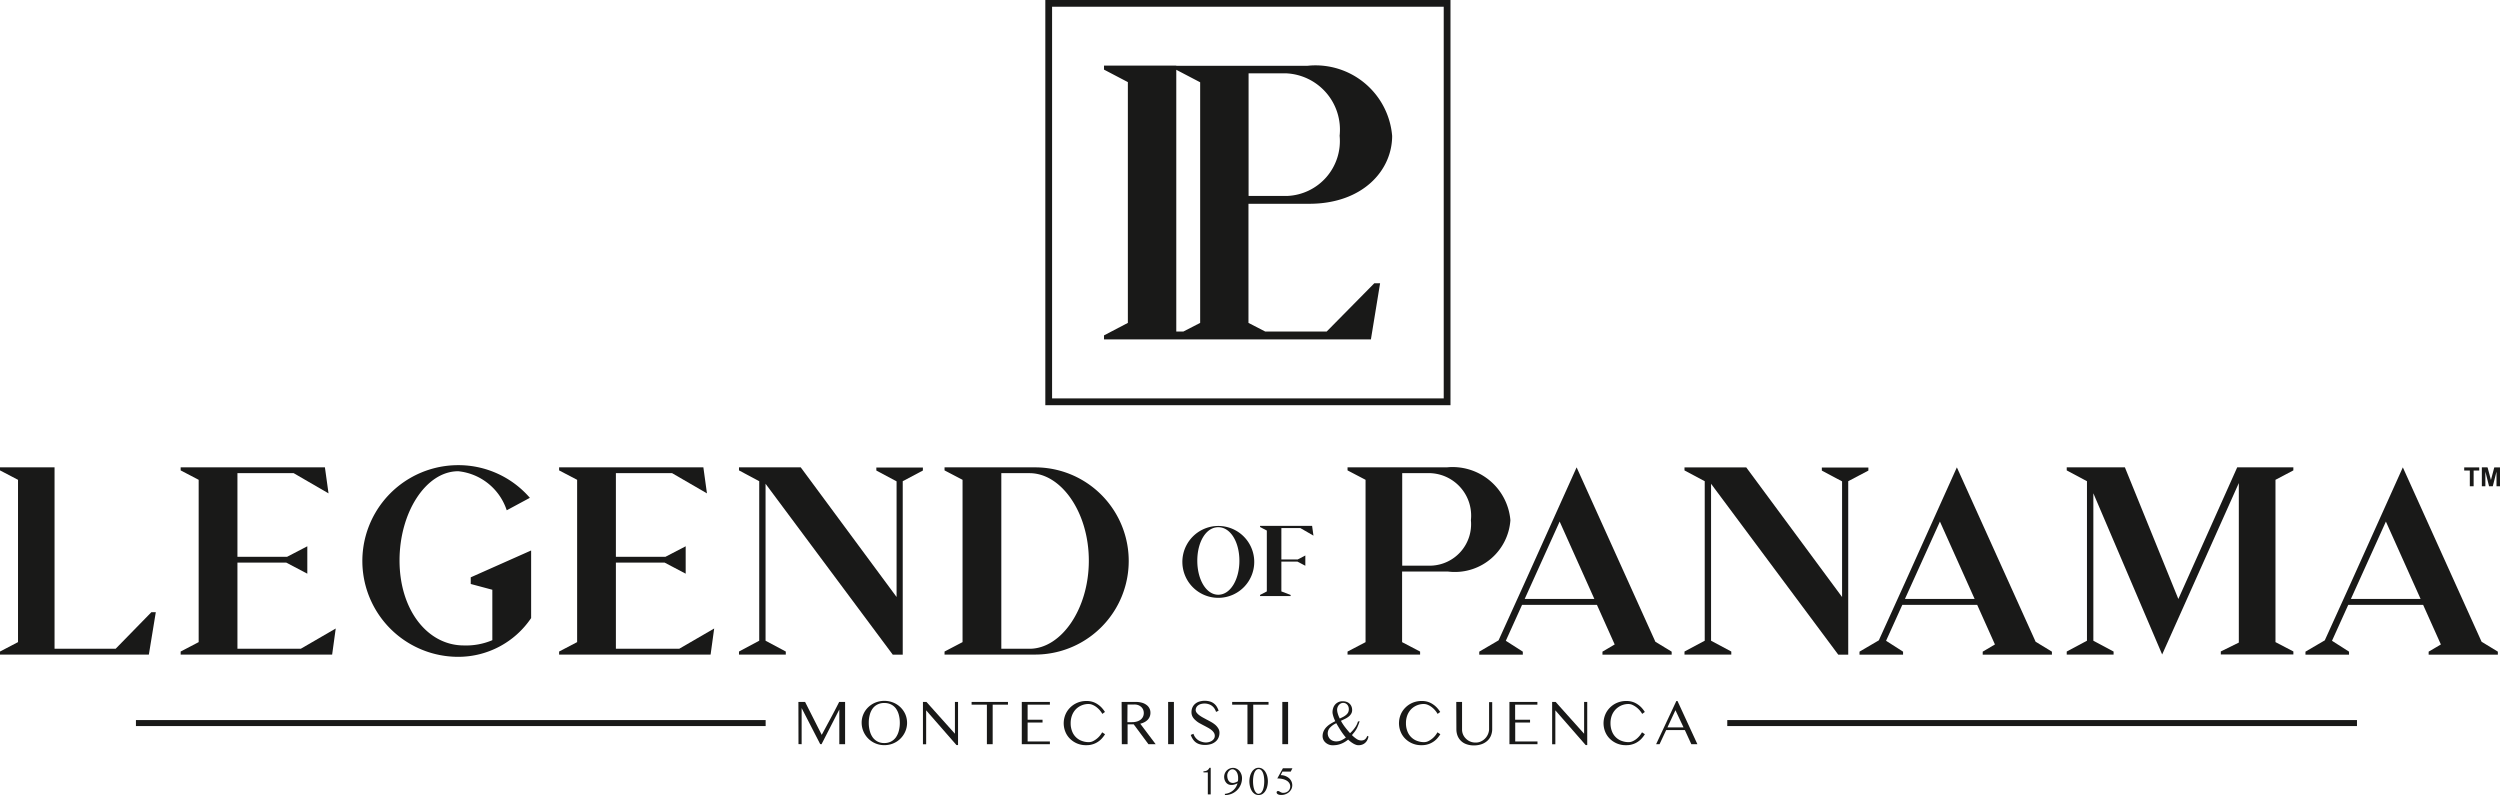 <svg version="1.1" id="Calque_1" xmlns="http://www.w3.org/2000/svg" x="0" y="0" width="86.476" height="27.503" style="enable-background:new 0 0 86.476 27.503" xml:space="preserve"><style>.st0{fill:#191918}</style><path id="Tracé_792" class="st0" d="M50.045 16.166a2.007 2.007 0 0 1 2.197 1.795l.003.035a1.924 1.924 0 0 1-2.054 1.784c-.037-.003-.074-.006-.111-.011h-1.581v2.443l.623.326v.105h-2.51v-.105l.623-.326v-5.615l-.623-.326v-.105h3.433zm-1.542 3.4h1.006a1.434 1.434 0 0 0 1.37-1.571 1.47 1.47 0 0 0-1.303-1.621c-.035-.004-.07-.006-.105-.008h-.968v3.2z"/><path id="Tracé_793" class="st0" d="M63.931 16.645v6h-.345l-4.4-5.911v5.429l.7.374v.105h-1.619v-.105l.7-.374v-5.518l-.7-.373v-.105h2.136l3.315 4.484v-4l-.7-.373v-.105h1.61v.105l-.697.367z"/><g id="Groupe_9557" transform="translate(41.628 26.559)"><g id="Groupe_9556-2"><path id="Tracé_794" class="st0" d="M.151.92V.158H0V.119A.249.249 0 0 0 .131.088a.211.211 0 0 0 .076-.089h.044v.92l-.1.001z"/><path id="Tracé_795" class="st0" d="M.738.901a.501.501 0 0 0 .28-.114.484.484 0 0 0 .16-.252.485.485 0 0 1-.172.057H.954A.217.217 0 0 1 .779.505a.277.277 0 0 1-.047-.09.337.337 0 0 1-.016-.1.311.311 0 0 1 .189-.289.305.305 0 0 1 .119-.024.26.26 0 0 1 .119.028.309.309 0 0 1 .1.076.394.394 0 0 1 .091.254.58.58 0 0 1-.433.563.587.587 0 0 1-.156.021L.738.901zm.454-.437c0-.019.006-.039.007-.059V.341a.433.433 0 0 0-.015-.113.332.332 0 0 0-.041-.092.207.207 0 0 0-.063-.062.148.148 0 0 0-.079-.023.13.13 0 0 0-.067.019.219.219 0 0 0-.096.117.207.207 0 0 0-.015.077.42.42 0 0 0 .011.1c.007.03.019.058.036.083a.175.175 0 0 0 .062.056.184.184 0 0 0 .089.02c.015 0 .03-.002.044-.005a.388.388 0 0 0 .127-.055v.001z"/><path id="Tracé_796" class="st0" d="M1.909.941a.243.243 0 0 1-.131-.035.318.318 0 0 1-.1-.1.483.483 0 0 1-.065-.151.724.724 0 0 1 0-.372.542.542 0 0 1 .065-.148.34.34 0 0 1 .1-.1.25.25 0 0 1 .261 0 .34.34 0 0 1 .1.1.542.542 0 0 1 .065.148.724.724 0 0 1 0 .372.483.483 0 0 1-.065.151.318.318 0 0 1-.1.1.246.246 0 0 1-.13.035zm0-.045a.117.117 0 0 0 .085-.035.281.281 0 0 0 .061-.095.652.652 0 0 0 .036-.138 1.107 1.107 0 0 0 0-.325.565.565 0 0 0-.036-.134.265.265 0 0 0-.061-.091.125.125 0 0 0-.171 0 .262.262 0 0 0-.06.091.617.617 0 0 0-.036.134 1.104 1.104 0 0 0 0 .325.652.652 0 0 0 .036.138.279.279 0 0 0 .06.095.119.119 0 0 0 .086.04V.896z"/><path id="Tracé_797" class="st0" d="M3.019.131h-.286l-.061.123a.443.443 0 0 1 .281.099.323.323 0 0 1 .119.252c0 .045-.01.09-.03.13a.347.347 0 0 1-.083.107.405.405 0 0 1-.336.091.172.172 0 0 1-.049-.019.095.095 0 0 1-.032-.028.06.06 0 0 1-.011-.035.044.044 0 0 1 .015-.036.054.054 0 0 1 .034-.012c.013 0 .025.003.036.009.012.006.024.012.035.02l.022.013.026.011.033.009a.294.294 0 0 0 .042 0 .242.242 0 0 0 .161-.064.218.218 0 0 0 .035-.27.277.277 0 0 0-.09-.087.478.478 0 0 0-.141-.056.771.771 0 0 0-.185-.02l.194-.352h.329l-.058.115z"/></g></g><path id="Rectangle_3335" class="st0" d="M4.702 24.907h21.782v.208H4.702z"/><g id="Groupe_9558" transform="translate(0 16.089)"><path id="Tracé_798" class="st0" d="m4 6.352 1.236-1.265h.153l-.24 1.466H0v-.105l.623-.326V.508L0 .182V.077h1.887v6.275H4z"/><path id="Tracé_799" class="st0" d="M11.489 6.553h-5.24v-.105l.623-.326V.508L6.249.182V.077h4.99l.125.9-1.207-.7H8.213v2.894H9.93l.7-.364v.948l-.728-.383H8.213v2.979h2.193l1.207-.7-.124.902z"/><path id="Tracé_800" class="st0" d="m18.328 1.131-.8.431A1.977 1.977 0 0 0 15.851.211c-1.121 0-2.031 1.428-2.031 3.085 0 1.724.977 2.941 2.223 2.941.338.012.675-.05.987-.182V4.311l-.747-.2v-.23l2.089-.929V5.29a3.04 3.04 0 0 1-2.52 1.341 3.315 3.315 0 1 1-.006-6.63h.006a3.266 3.266 0 0 1 2.476 1.13z"/><path id="Tracé_801" class="st0" d="M24.58 6.553h-5.24v-.105l.623-.326V.508L19.34.182V.077h4.99l.124.9-1.207-.7h-1.943v2.894h1.714l.7-.364v.948l-.728-.383h-1.686v2.979h2.193l1.207-.7-.124.902z"/><path id="Tracé_802" class="st0" d="M31.226.556v6h-.345l-4.4-5.911v5.429l.7.374v.105h-1.619v-.105l.7-.374V.556l-.7-.374V.077h2.136l3.315 4.484v-4l-.7-.374V.082h1.61v.105l-.697.369z"/><path id="Tracé_803" class="st0" d="M35.805.077a3.238 3.238 0 0 1 0 6.476h-3.133v-.105l.623-.326V.508l-.623-.326V.077h3.133zm-1.169 6.275h.977c1.092 0 2.05-1.37 2.05-3.047S36.705.278 35.613.278h-.977v6.074z"/></g><g id="Groupe_9559" transform="translate(40.901 18.161)"><path id="Tracé_804" class="st0" d="M2.483 1.236a1.243 1.243 0 1 1-2.485.07 1.243 1.243 0 0 1 2.485-.07zm-1.969 0c0 .647.306 1.175.726 1.175s.73-.528.73-1.175S1.664.075 1.24.075.514.586.514 1.236z"/><path id="Tracé_805" class="st0" d="M4.251 1.053v.356l-.273-.144h-.556v1.031l.32.122v.04H2.685v-.04l.234-.122V.191L2.685.069v-.04h1.8l.047.338-.453-.262h-.657V1.19h.568l.261-.137z"/></g><g id="Groupe_9560" transform="translate(36.158)"><path id="Tracé_806" class="st0" d="M9.731 11.469H7.609l-.582-.3v-4.12h2.1c1.854 0 2.87-1.156 2.87-2.349a2.66 2.66 0 0 0-2.87-2.43l-.051.005H4.53v.139l.826.432v8.323l-.583.3H4.53v-9.2h-2.5v.139l.825.432v8.329l-.825.432v.14h9.232l.318-1.943h-.2l-1.649 1.671zm-2.7-8.933h1.282a1.95 1.95 0 0 1 1.867 2.159 1.9 1.9 0 0 1-1.816 2.083H7.031V2.536z"/><path id="Tracé_807" class="st0" d="M0 0v14.015h14.015V0H0zm13.781 13.781H.234V.234h13.547v13.547z"/></g><g id="Groupe_9561" transform="translate(27.617 24.247)"><path id="Tracé_808" class="st0" d="M0 .033h.231l.576 1.139.231-.43.1-.185.1-.189.093-.179.079-.156h.205v1.461h-.2v-1.2l-.614 1.2H.755L.112.245v1.249H.003L0 .033z"/><path id="Tracé_809" class="st0" d="M2.972 1.528a.778.778 0 0 1-.784-.772.739.739 0 0 1 .228-.54.78.78 0 0 1 .248-.161.833.833 0 0 1 .617 0 .773.773 0 0 1 .416.401.756.756 0 0 1 0 .6.78.78 0 0 1-.725.472zm0-.073c.08.002.16-.016.232-.052a.485.485 0 0 0 .169-.146.695.695 0 0 0 .1-.222c.024-.091.036-.186.035-.28a1.037 1.037 0 0 0-.035-.277.67.67 0 0 0-.1-.217.462.462 0 0 0-.169-.141.516.516 0 0 0-.232-.05.511.511 0 0 0-.234.05.462.462 0 0 0-.169.141.64.64 0 0 0-.1.217c-.024.09-.036.184-.035.277-.001.094.011.189.035.28.02.079.053.155.1.222a.485.485 0 0 0 .169.146.489.489 0 0 0 .234.052z"/><path id="Tracé_810" class="st0" d="M4.308.033h.121l.985 1.1v-1.1h.108v1.491h-.055L4.419.324v1.173h-.111V.033z"/><path id="Tracé_811" class="st0" d="M7.249.033v.095H6.72v1.366h-.2V.128h-.529V.033h1.258z"/><path id="Tracé_812" class="st0" d="M8.699.033v.095h-.77V.65h.516v.095h-.516V1.4h.77v.095h-.972V.034l.972-.001z"/><path id="Tracé_813" class="st0" d="M9.418.769a.738.738 0 0 0 .048.275.56.56 0 0 0 .332.335c.079.03.163.046.247.045a.335.335 0 0 0 .139-.031.728.728 0 0 0 .323-.309l.1.066a.986.986 0 0 1-.107.143.704.704 0 0 1-.54.236.773.773 0 0 1-.568-.225.712.712 0 0 1-.159-.242.786.786 0 0 1 .045-.676.785.785 0 0 1 .277-.278.792.792 0 0 1 .417-.107.656.656 0 0 1 .381.115c.052.034.1.075.142.121.04.044.077.092.109.143l-.091.067a.76.76 0 0 0-.219-.246.58.58 0 0 0-.129-.071.341.341 0 0 0-.126-.025.613.613 0 0 0-.439.178.62.62 0 0 0-.133.209.746.746 0 0 0-.049.277z"/><path id="Tracé_814" class="st0" d="M11.18.033h.485a.784.784 0 0 1 .221.028.465.465 0 0 1 .159.079.326.326 0 0 1 .132.274.337.337 0 0 1-.096.237.426.426 0 0 1-.111.082.587.587 0 0 1-.145.053l.532.708h-.25l-.508-.686h-.212v.686h-.2L11.18.033zm.2.7h.164a.556.556 0 0 0 .162-.022.41.41 0 0 0 .128-.062.29.29 0 0 0 .084-.1.311.311 0 0 0 .006-.25.264.264 0 0 0-.068-.094.32.32 0 0 0-.1-.061.38.38 0 0 0-.134-.022h-.238l-.004.611z"/><path id="Tracé_815" class="st0" d="M12.789.033h.2v1.461h-.2V.033z"/><path id="Tracé_816" class="st0" d="M14.088 1.436a.448.448 0 0 0 .115-.015.343.343 0 0 0 .1-.044.247.247 0 0 0 .072-.072.178.178 0 0 0 .028-.1.204.204 0 0 0-.032-.11.391.391 0 0 0-.085-.092.827.827 0 0 0-.122-.08c-.046-.025-.093-.051-.142-.076s-.1-.054-.153-.082a.738.738 0 0 1-.135-.1.449.449 0 0 1-.1-.121.323.323 0 0 1-.037-.158.398.398 0 0 1 .03-.156c.02-.047.05-.09.088-.124a.401.401 0 0 1 .143-.082.653.653 0 0 1 .37-.008.409.409 0 0 1 .238.173.665.665 0 0 1 .069.148l-.088.041a.504.504 0 0 0-.056-.117.364.364 0 0 0-.2-.15.477.477 0 0 0-.281-.002.299.299 0 0 0-.093.05.203.203 0 0 0-.075.151.16.16 0 0 0 .033.094.461.461 0 0 0 .086.085c.039.029.08.056.122.079l.14.076c.053.027.106.056.159.086a.893.893 0 0 1 .143.1.513.513 0 0 1 .1.122.28.28 0 0 1 .04.149.42.42 0 0 1-.032.164.37.37 0 0 1-.095.133.456.456 0 0 1-.157.09.68.68 0 0 1-.219.033.63.63 0 0 1-.178-.023.433.433 0 0 1-.14-.068.433.433 0 0 1-.1-.109.672.672 0 0 1-.073-.147l.094-.039a.412.412 0 0 0 .277.273.484.484 0 0 0 .146.028z"/><path id="Tracé_817" class="st0" d="M16.262.033v.095h-.529v1.366h-.2V.128h-.529V.033h1.258z"/><path id="Tracé_818" class="st0" d="M16.739.033h.2v1.461h-.2V.033z"/><path id="Tracé_819" class="st0" d="M19.413.7a1.853 1.853 0 0 1-.085.223.825.825 0 0 1-.039.072c-.013.021-.027.04-.041.06s-.03.039-.046.058l-.055.067c.05.051.105.097.165.136a.287.287 0 0 0 .152.05.257.257 0 0 0 .078-.01.163.163 0 0 0 .058-.031.21.21 0 0 0 .044-.05.447.447 0 0 0 .035-.069l.041.024a.452.452 0 0 1-.046.129.315.315 0 0 1-.176.152.385.385 0 0 1-.122.02.27.27 0 0 1-.085-.014.515.515 0 0 1-.09-.04.94.94 0 0 1-.185-.141 1.157 1.157 0 0 1-.13.09.789.789 0 0 1-.257.095.878.878 0 0 1-.135.011.367.367 0 0 1-.278-.11.295.295 0 0 1-.084-.2.422.422 0 0 1 .038-.182.507.507 0 0 1 .1-.142.746.746 0 0 1 .14-.11c.052-.032.105-.061.16-.088l-.036-.081a1.018 1.018 0 0 1-.051-.163.3.3 0 0 1-.008-.067c0-.048.008-.096.023-.141a.333.333 0 0 1 .336-.238.38.38 0 0 1 .125.02.28.28 0 0 1 .17.155c.017.04.026.084.025.128a.24.24 0 0 1-.033.128.352.352 0 0 1-.088.1.693.693 0 0 1-.124.077c-.047.023-.094.046-.143.068.04.074.086.145.137.212.055.072.114.144.179.216a1.17 1.17 0 0 0 .194-.228.645.645 0 0 0 .079-.175L19.413.7zm-.807.069a.658.658 0 0 0-.218.155.284.284 0 0 0 .001.392.274.274 0 0 0 .094.06c.04.015.082.023.124.022a.411.411 0 0 0 .176-.039.764.764 0 0 0 .154-.096 2.252 2.252 0 0 1-.176-.236c-.028-.043-.054-.086-.08-.129s-.051-.085-.075-.129zm.12-.162c.047-.021.09-.042.129-.063a.503.503 0 0 0 .1-.071.28.28 0 0 0 .063-.082.272.272 0 0 0 .007-.194.222.222 0 0 0-.042-.071.187.187 0 0 0-.062-.045.203.203 0 0 0-.077-.015.177.177 0 0 0-.084.021.238.238 0 0 0-.11.13.23.23 0 0 0-.016.082c.001.049.01.097.025.143a.906.906 0 0 0 .067.165z"/><path id="Tracé_820" class="st0" d="M21.016.769a.738.738 0 0 0 .048.275.56.56 0 0 0 .332.335c.079.03.163.046.247.045a.335.335 0 0 0 .139-.031.728.728 0 0 0 .323-.309l.1.066a1.065 1.065 0 0 1-.107.143.704.704 0 0 1-.54.236.773.773 0 0 1-.568-.225.712.712 0 0 1-.159-.242.786.786 0 0 1 .044-.676.785.785 0 0 1 .277-.278.792.792 0 0 1 .417-.107.656.656 0 0 1 .381.115c.052.034.1.075.142.121.04.044.077.092.109.143l-.091.067a.76.76 0 0 0-.219-.246.58.58 0 0 0-.129-.071.341.341 0 0 0-.126-.025.613.613 0 0 0-.439.178.62.62 0 0 0-.133.209.745.745 0 0 0-.048.277z"/><path id="Tracé_821" class="st0" d="M22.756.033h.2v.949a.434.434 0 0 0 .133.32.459.459 0 0 0 .35.136.389.389 0 0 0 .122-.019.488.488 0 0 0 .33-.43V.041h.108v.932a.606.606 0 0 1-.038.211.498.498 0 0 1-.116.18.58.58 0 0 1-.2.126.799.799 0 0 1-.286.047.724.724 0 0 1-.257-.044.502.502 0 0 1-.303-.294.61.61 0 0 1-.039-.215l-.004-.951z"/><path id="Tracé_822" class="st0" d="M25.562.033v.095h-.77V.65h.516v.095h-.513V1.4h.77v.095h-.97V.034l.967-.001z"/><path id="Tracé_823" class="st0" d="M26.072.033h.121l.985 1.1v-1.1h.108v1.491h-.055l-1.048-1.2v1.173h-.111V.033z"/><path id="Tracé_824" class="st0" d="M28.091.769a.759.759 0 0 0 .048.275.56.56 0 0 0 .332.335c.079.03.163.046.247.045a.335.335 0 0 0 .139-.031.605.605 0 0 0 .131-.08.777.777 0 0 0 .192-.229l.1.066a.935.935 0 0 1-.107.143.704.704 0 0 1-.54.236.773.773 0 0 1-.568-.225.712.712 0 0 1-.159-.242.786.786 0 0 1 .045-.676.785.785 0 0 1 .277-.278.799.799 0 0 1 .418-.107.662.662 0 0 1 .382.115c.052.034.1.075.142.121.04.044.076.092.108.143l-.091.067a.76.76 0 0 0-.349-.317.357.357 0 0 0-.125-.025.613.613 0 0 0-.573.387.746.746 0 0 0-.049.277z"/><path id="Tracé_825" class="st0" d="m30.408 0 .688 1.494h-.21l-.223-.487h-.647l-.228.487h-.119l.7-1.494h.039zm-.347.913h.556l-.28-.594-.276.594z"/></g><path id="Tracé_826" class="st0" d="m57.26 22.198-2.724-6.032-1.8 4-.9 1.984-.668.391v.105h1.507v-.105l-.588-.376.562-1.243h2.59l.614 1.37-.423.249v.105h2.394v-.105l-.564-.343zm-4.52-1.481 1.209-2.676 1.2 2.676H52.74z"/><path id="Tracé_827" class="st0" d="m70.413 22.198-2.724-6.032-1.8 4-.9 1.984-.668.391v.105h1.507v-.105l-.588-.376.562-1.243h2.59l.614 1.37-.423.249v.105h2.394v-.105l-.564-.343zm-4.52-1.481 1.21-2.676 1.2 2.676h-2.41z"/><path id="Tracé_828" class="st0" d="m85.839 22.198-2.724-6.032-1.8 4-.9 1.984-.668.391v.105h1.507v-.105l-.589-.376.562-1.243h2.59l.614 1.37-.423.249v.105h2.394v-.105l-.563-.343zm-4.52-1.481 1.21-2.676 1.2 2.676h-2.41z"/><path id="Ligne_1" style="fill:none" d="M75.768 20.918h.274"/><path id="Tracé_829" class="st0" d="M79.328 16.271v-.105h-1.942l-2.036 4.553-1.849-4.553h-2.012v.105l.7.374v5.518l-.7.374v.105h1.621v-.105l-.7-.374v-5.1l2.38 5.576 2.652-5.93v5.518l-.623.307v.105h2.51v-.105l-.619-.323v-5.614l.618-.326z"/><path id="Rectangle_3336" class="st0" d="M59.747 24.907h21.782v.208H59.747z"/><g id="Groupe_9562" transform="translate(85.239 16.166)"><path id="Tracé_830" class="st0" d="M.922.443.978.232l.058-.22c0-.009.006-.011.016-.011h.185v.654h-.121V.148L.987.655H.859L.731.148v.506H.609V0h.183c.012 0 .016 0 .019.015l.112.421v.006L.922.443z"/><path id="Tracé_831" class="st0" d="M.519.111H.325v.544H.193V.111h-.194v-.11h.519l.001.11z"/></g></svg>